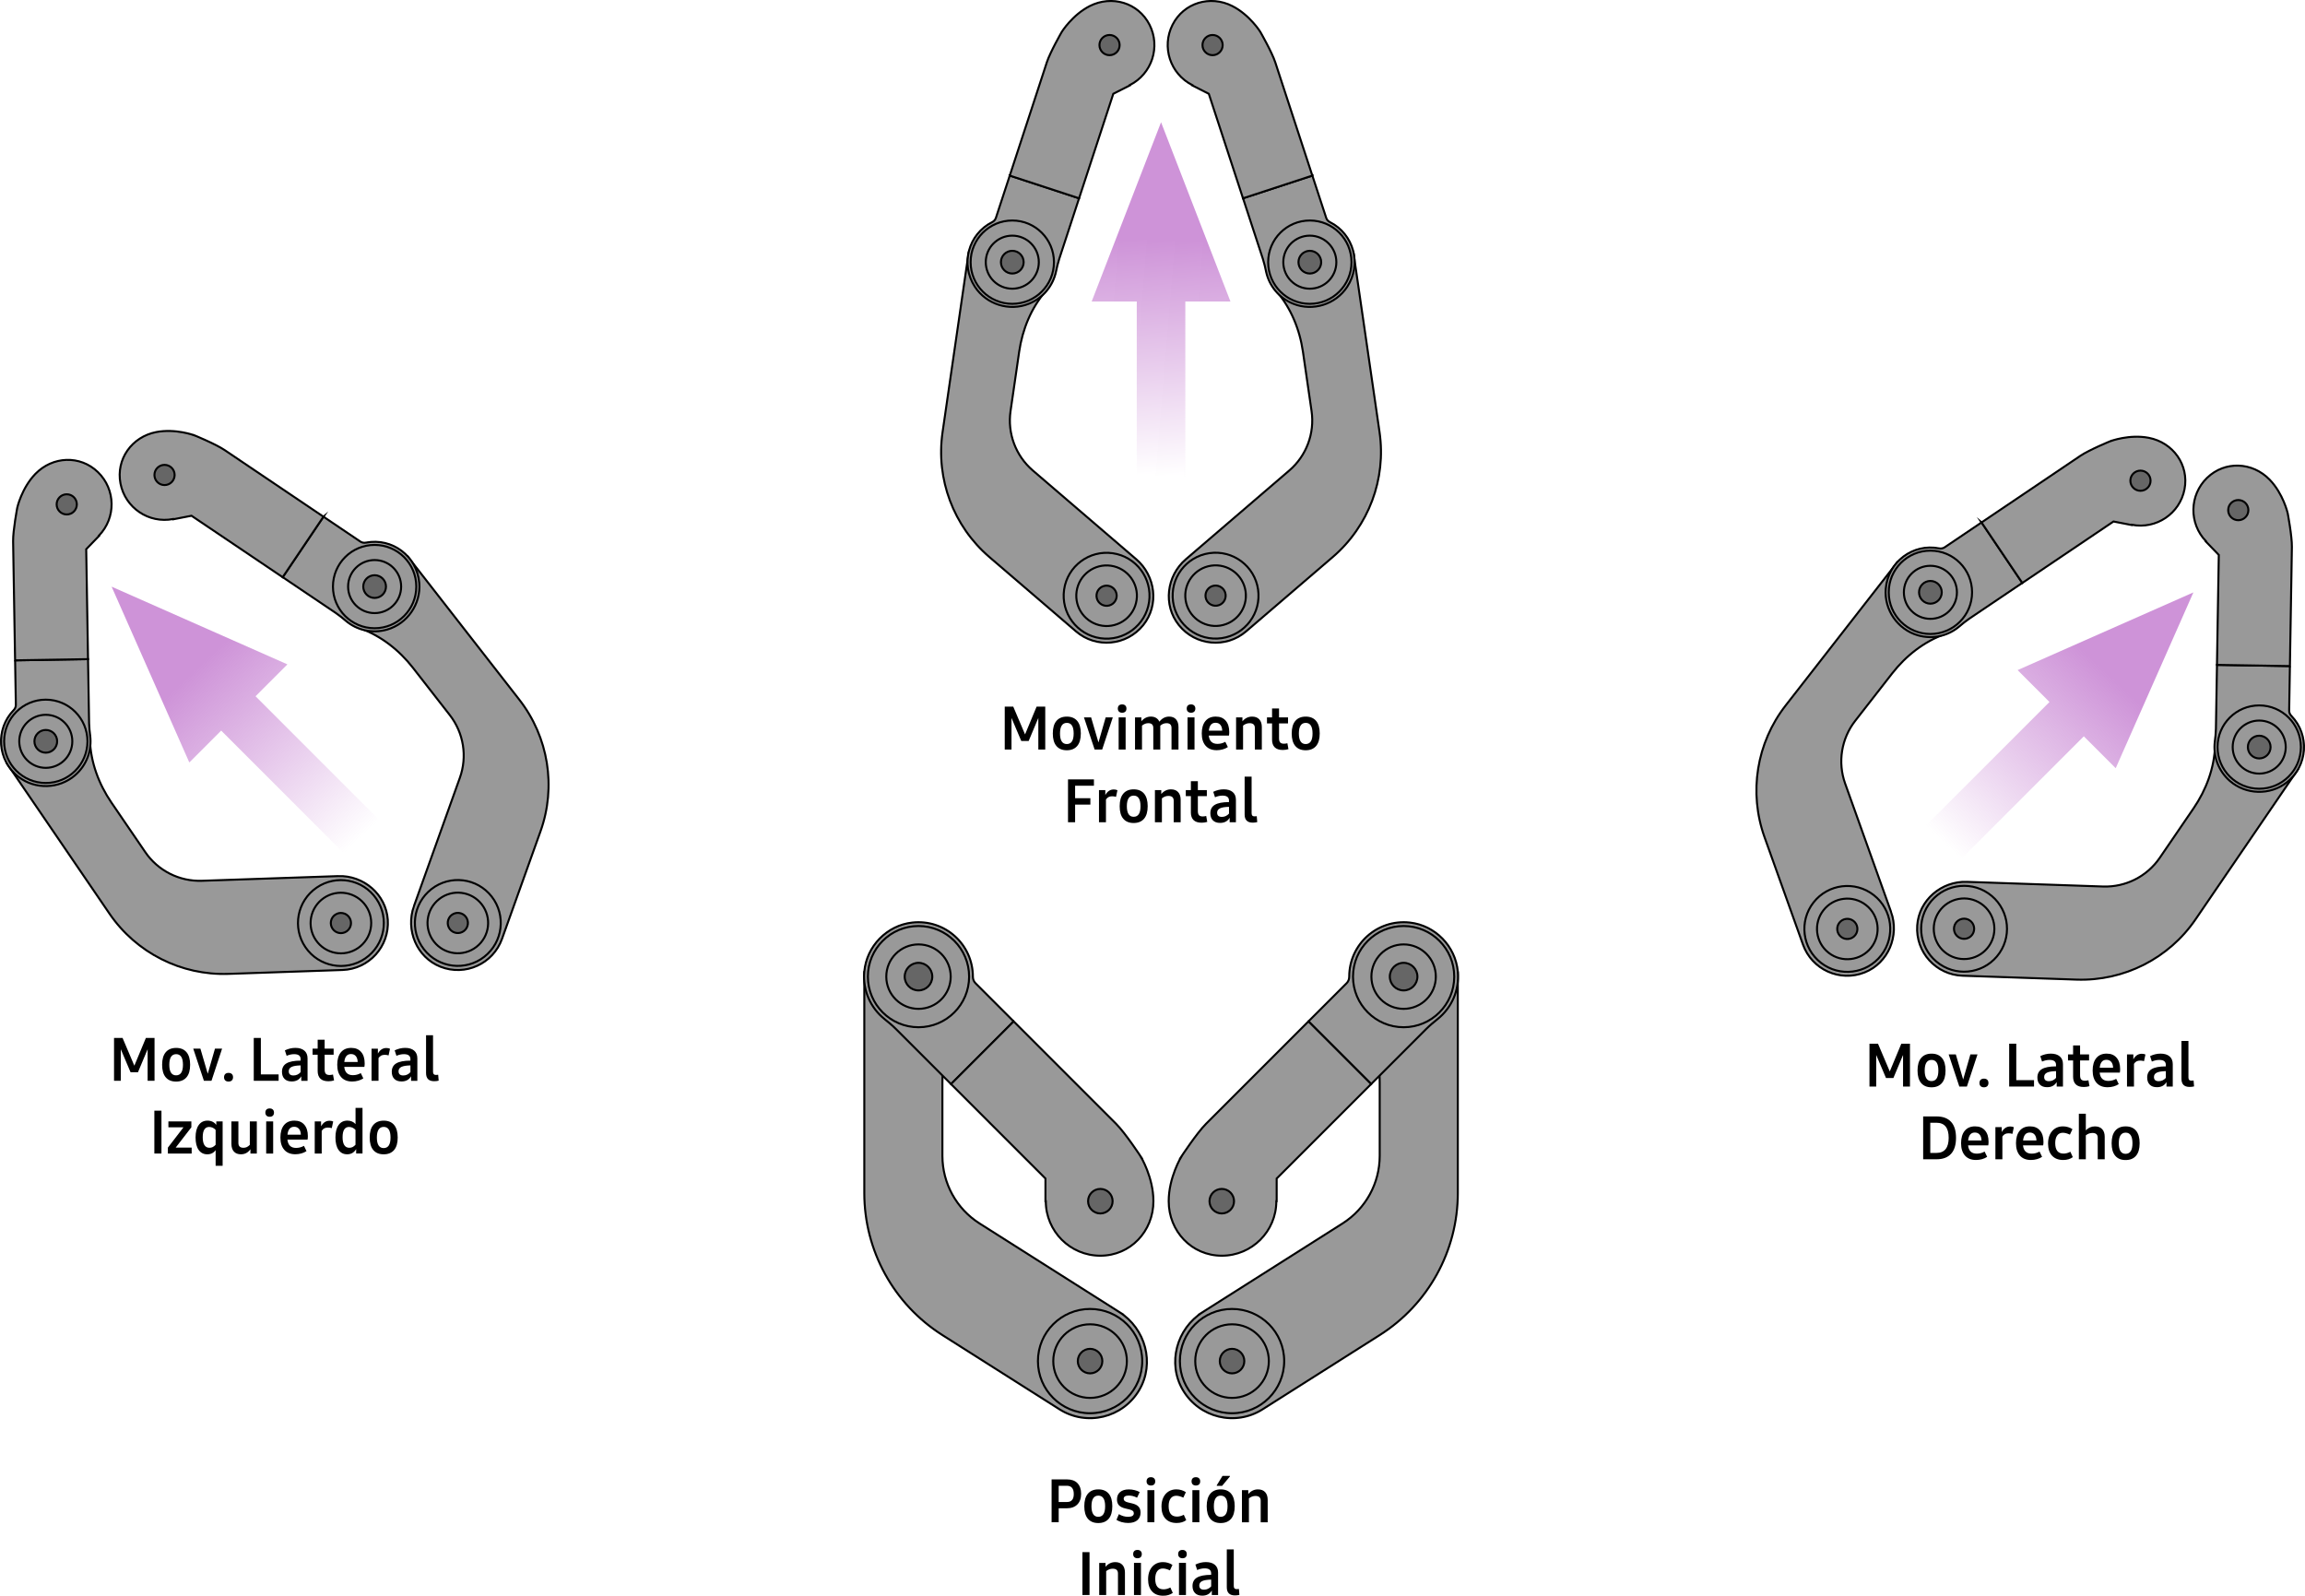 <?xml version="1.0" encoding="UTF-8"?><svg id="Capa_2" xmlns="http://www.w3.org/2000/svg" xmlns:xlink="http://www.w3.org/1999/xlink" viewBox="0 0 1146.23 793.51"><defs><style>.cls-1{fill:url(#Degradado_sin_nombre_6-3);}.cls-1,.cls-2,.cls-3,.cls-4{stroke-width:0px;}.cls-5{fill:none;}.cls-5,.cls-6,.cls-7{stroke:#000;stroke-miterlimit:10;}.cls-3{fill:url(#Degradado_sin_nombre_6-2);}.cls-6{fill:#999;}.cls-7{fill:#666;}.cls-4{fill:url(#Degradado_sin_nombre_6);}</style><linearGradient id="Degradado_sin_nombre_6" x1="-209.9" y1="-201.11" x2="-213.74" y2="-84.01" gradientTransform="translate(388.34 326.31) rotate(-45)" gradientUnits="userSpaceOnUse"><stop offset="0" stop-color="#ce93d8"/><stop offset="1" stop-color="#ce93d8" stop-opacity="0"/></linearGradient><linearGradient id="Degradado_sin_nombre_6-2" x1="184.15" y1="196.97" x2="180.31" y2="314.08" gradientTransform="translate(1318.02 326.31) rotate(-135) scale(1 -1)" xlink:href="#Degradado_sin_nombre_6"/><linearGradient id="Degradado_sin_nombre_6-3" x1="578.37" y1="119.47" x2="574.53" y2="236.58" gradientTransform="matrix(1,0,0,1,0,0)" xlink:href="#Degradado_sin_nombre_6"/></defs><g id="freeform"><path class="cls-6" d="M168.12,435.67l-67.71,2.32c-11.22.38-21.85-5-28.18-14.27l-16.82-24.62c-6.32-9.26-10.32-20.04-10.7-31.24-.15-4.4-1.61-8.8-4.53-12.61-6.64-8.66-18.98-11.12-28.42-5.64-10.56,6.13-13.93,19.38-8.23,29.66l-.2.14s-.03.05-.01.08l41.25,60.4,9.86,14.44c13.29,19.46,35.62,30.77,59.17,29.96h0s56.72-1.94,56.72-1.94c13.16-.45,23.41-11.71,22.52-24.95-.86-12.67-12.03-22.17-24.73-21.74Z"/><circle class="cls-5" cx="169.53" cy="459" r="15.07" transform="translate(-229.33 175.57) rotate(-34.33)"/><circle class="cls-5" cx="169.53" cy="459" r="21.35" transform="translate(-229.33 175.57) rotate(-34.33)"/><circle class="cls-7" cx="169.53" cy="459" r="5.02" transform="translate(-229.33 175.57) rotate(-34.33)"/><path class="cls-6" d="M7.51,328.37l.37,22.13c.02,1-.4,1.93-1.1,2.65,0,0,0,0-.01.01-9.13,9.44-8.24,24.89,2.45,33.16,8.26,6.39,20.15,6.05,28.06-.77,5.96-5.14,8.46-12.57,7.57-19.65-.26-2.1-.5-4.19-.54-6.31l-.53-31.82-36.28.6Z"/><path class="cls-6" d="M8.59,252.43s-2.15,11.32-2.07,16.69l.24,14.73.74,44.52,36.28-.6-.74-44.52-.17-10.15,6.45-6.67-.1-.1c8.57-8.86,8.34-22.99-.52-31.56s-22.57-7.94-31.14.92c-6.79,7.02-8.97,16.73-8.97,16.73Z"/><circle class="cls-5" cx="22.77" cy="368.64" r="13.19"/><circle class="cls-5" cx="22.77" cy="368.64" r="20.72"/><circle class="cls-7" cx="22.77" cy="368.64" r="5.65"/><circle class="cls-7" cx="33.19" cy="250.81" r="5.02"/><path class="cls-6" d="M205.85,450.55l22.83-63.78c3.78-10.57,1.89-22.33-5.01-31.18l-18.33-23.52c-6.89-8.84-15.94-15.94-26.49-19.7-4.14-1.48-7.89-4.22-10.63-8.15-6.23-8.96-4.81-21.47,3.29-28.79,9.06-8.19,22.71-7.36,30.76,1.19l.19-.15s.06-.01.08,0l44.97,57.69,10.75,13.79c14.49,18.59,18.46,43.3,10.51,65.49h0s-19.12,53.43-19.12,53.43c-4.44,12.4-18.28,18.73-30.63,13.85-11.81-4.68-17.45-18.21-13.17-30.17Z"/><circle class="cls-5" cx="227.65" cy="459" r="15.07" transform="translate(-234.08 236.94) rotate(-37.94)"/><circle class="cls-5" cx="227.65" cy="459" r="21.35" transform="translate(-234.08 236.94) rotate(-37.94)"/><circle class="cls-7" cx="227.65" cy="459" r="5.02" transform="translate(-234.08 236.94) rotate(-37.94)"/><path class="cls-6" d="M160.85,256.94l18.35,12.37c.83.56,1.84.72,2.82.52,0,0,.01,0,.02,0,12.9-2.51,25.36,6.65,26.46,20.13.85,10.41-5.91,20.19-15.94,23.1-7.56,2.19-15.15.24-20.6-4.36-1.61-1.36-3.24-2.71-4.99-3.89l-26.39-17.79,20.28-30.09Z"/><path class="cls-6" d="M96.59,216.44s10.66,4.36,15.12,7.37l12.22,8.24,36.92,24.89-20.28,30.09-36.92-24.89-8.42-5.67-9.11,1.77-.03-.14c-12.1,2.35-23.82-5.54-26.17-17.64-2.35-12.1,5.65-23.25,17.75-25.6,9.59-1.87,18.92,1.6,18.92,1.6Z"/><circle class="cls-5" cx="186.29" cy="291.69" r="13.19"/><circle class="cls-5" cx="186.29" cy="291.69" r="20.72"/><circle class="cls-7" cx="186.29" cy="291.69" r="5.65"/><circle class="cls-7" cx="81.82" cy="236.19" r="5.02"/><polygon class="cls-4" points="142.92 330.37 55.5 291.73 94.14 379.15 109.99 363.3 172.13 425.43 189.2 408.36 127.07 346.22 142.92 330.37"/><path class="cls-2" d="M76.85,516.14v21.31h-3.44v-15.69l-4.8,11.45h-3.68l-4.86-11.45v15.69h-3.36v-21.31h4.24l5.86,13.8,5.74-13.8h4.3Z"/><path class="cls-2" d="M82.42,535.72c-1.2-1.41-1.8-3.49-1.8-6.24s.6-4.83,1.81-6.25c1.21-1.42,2.93-2.13,5.17-2.13s3.95.71,5.15,2.13c1.2,1.42,1.8,3.51,1.8,6.25s-.6,4.83-1.81,6.24c-1.21,1.41-2.93,2.12-5.17,2.12s-3.95-.71-5.15-2.12ZM90.13,533.42c.57-.88.85-2.2.85-3.94,0-3.51-1.13-5.27-3.38-5.27s-3.41,1.76-3.41,5.27c0,1.75.28,3.06.85,3.94s1.41,1.32,2.53,1.32,1.99-.44,2.56-1.32Z"/><path class="cls-2" d="M110.44,521.47l-5.27,15.98h-3.77l-5.3-15.98h3.56l3.65,12.48,3.59-12.48h3.53Z"/><path class="cls-2" d="M112,537.26c-.39-.38-.59-.91-.59-1.57s.2-1.22.59-1.6c.39-.38.94-.57,1.65-.57s1.26.19,1.65.57.59.91.59,1.57-.2,1.22-.59,1.6-.94.57-1.65.57-1.26-.19-1.65-.57Z"/><path class="cls-2" d="M138.55,534.27v3.18h-12.36v-21.31h3.53v18.13h8.83Z"/><path class="cls-2" d="M151.34,522.44c1.07.9,1.6,2.19,1.6,3.86v11.16h-3.12v-2.24c-1,1.71-2.58,2.56-4.74,2.56-1.55,0-2.75-.42-3.59-1.27-.84-.84-1.27-2.02-1.27-3.53,0-1.9.74-3.3,2.22-4.19,1.48-.89,3.83-1.35,7.05-1.37v-.74c0-1.65-1.07-2.47-3.21-2.47-1.26,0-2.5.27-3.74.82l-.88-2.71c1.71-.82,3.44-1.24,5.21-1.24,1.9,0,3.39.45,4.46,1.35ZM149.5,533.16v-3.36c-2.06.04-3.56.29-4.5.75s-1.41,1.18-1.41,2.16c0,1.39.78,2.09,2.35,2.09,1.39,0,2.58-.55,3.56-1.65Z"/><path class="cls-2" d="M157.97,532.48v-8.01h-2.53v-3h2.53v-4.44h3.47v4.44h4.47v3h-4.47v7.42c0,.94.19,1.62.57,2.05.38.42,1.01.63,1.87.63.55,0,1.12-.08,1.71-.24l.53,2.94c-.88.27-1.82.41-2.8.41-3.57,0-5.36-1.74-5.36-5.21Z"/><path class="cls-2" d="M181.2,530.54h-10.01c.29,2.75,1.73,4.12,4.3,4.12,1.39,0,2.7-.34,3.92-1.03l1.27,2.62c-.73.49-1.57.87-2.55,1.15-.97.27-1.97.41-2.99.41-2.37,0-4.21-.73-5.5-2.19-1.29-1.46-1.94-3.51-1.94-6.14s.61-4.73,1.82-6.2c1.22-1.46,2.92-2.19,5.12-2.19s3.77.68,4.94,2.03c1.18,1.35,1.77,3.25,1.77,5.68,0,.61-.05,1.19-.15,1.74ZM171.22,528.09h6.65c-.04-1.25-.35-2.23-.93-2.91-.58-.69-1.38-1.03-2.4-1.03-1.94,0-3.05,1.31-3.33,3.94Z"/><path class="cls-2" d="M193.94,521.53l-.71,3.3c-.59-.2-1.23-.29-1.91-.29s-1.31.13-1.8.38c-.49.26-.92.67-1.29,1.24v11.3h-3.47v-15.98h3.15v2.44c1.02-1.84,2.42-2.77,4.21-2.77.69,0,1.29.13,1.83.38Z"/><path class="cls-2" d="M205.94,522.44c1.07.9,1.6,2.19,1.6,3.86v11.16h-3.12v-2.24c-1,1.71-2.58,2.56-4.74,2.56-1.55,0-2.75-.42-3.59-1.27-.84-.84-1.27-2.02-1.27-3.53,0-1.9.74-3.3,2.22-4.19,1.48-.89,3.83-1.35,7.05-1.37v-.74c0-1.65-1.07-2.47-3.21-2.47-1.26,0-2.5.27-3.74.82l-.88-2.71c1.71-.82,3.44-1.24,5.21-1.24,1.9,0,3.39.45,4.46,1.35ZM204.1,533.16v-3.36c-2.06.04-3.56.29-4.5.75s-1.41,1.18-1.41,2.16c0,1.39.78,2.09,2.35,2.09,1.39,0,2.58-.55,3.56-1.65Z"/><path class="cls-2" d="M211.87,533.6v-18.81h3.47v18.16c0,.55.12.95.35,1.21.24.26.61.38,1.12.38.29,0,.66-.03,1.09-.09l.24,2.94c-.71.18-1.45.26-2.24.26-2.69,0-4.03-1.35-4.03-4.06Z"/><path class="cls-2" d="M76.76,552.31h3.53v21.31h-3.53v-21.31Z"/><path class="cls-2" d="M95.31,570.68v2.94h-11.83v-2.94l7.77-10.1h-7.51v-2.94h11.42v2.94l-7.8,10.1h7.95Z"/><path class="cls-2" d="M107.23,579.72v-7.8c-.98,1.39-2.37,2.09-4.15,2.09s-3.28-.73-4.3-2.19c-1.02-1.46-1.53-3.53-1.53-6.2s.52-4.68,1.56-6.15,2.5-2.21,4.39-2.21c.92,0,1.76.19,2.52.56s1.37.9,1.84,1.59v-1.77h3.15v22.08h-3.47ZM105.77,570.41c.48-.24.97-.62,1.46-1.15v-7.39c-.41-.47-.9-.83-1.46-1.09-.56-.25-1.14-.38-1.75-.38-2.14,0-3.21,1.71-3.21,5.12s1.12,5.24,3.36,5.24c.59,0,1.12-.12,1.6-.35Z"/><path class="cls-2" d="M127.71,557.64v15.98h-3.18v-2.15c-1.16,1.69-2.74,2.53-4.74,2.53-1.49,0-2.65-.45-3.47-1.35-.82-.9-1.24-2.18-1.24-3.83v-11.18h3.47v10.71c0,1.61.84,2.41,2.53,2.41.61,0,1.16-.12,1.66-.35s1-.61,1.49-1.12v-11.66h3.47Z"/><path class="cls-2" d="M132.53,554.78c-.38-.37-.57-.87-.57-1.5,0-.67.19-1.18.56-1.54.37-.36.9-.54,1.59-.54s1.19.19,1.57.56.57.87.57,1.5c0,.67-.19,1.18-.56,1.54-.37.36-.9.54-1.59.54s-1.19-.19-1.57-.56ZM132.37,557.64h3.47v15.98h-3.47v-15.98Z"/><path class="cls-2" d="M152.94,566.71h-10.01c.29,2.75,1.73,4.12,4.3,4.12,1.39,0,2.7-.34,3.92-1.03l1.27,2.62c-.73.49-1.57.87-2.55,1.15-.97.27-1.97.41-2.99.41-2.37,0-4.21-.73-5.5-2.19-1.29-1.46-1.94-3.51-1.94-6.14s.61-4.73,1.82-6.2c1.22-1.46,2.92-2.19,5.12-2.19s3.77.68,4.94,2.03c1.18,1.35,1.77,3.25,1.77,5.68,0,.61-.05,1.19-.15,1.74ZM142.96,564.26h6.65c-.04-1.25-.35-2.23-.93-2.91-.58-.69-1.38-1.03-2.4-1.03-1.94,0-3.05,1.31-3.33,3.94Z"/><path class="cls-2" d="M165.69,557.7l-.71,3.3c-.59-.2-1.23-.29-1.91-.29s-1.31.13-1.8.38c-.49.26-.92.67-1.29,1.24v11.3h-3.47v-15.98h3.15v2.44c1.02-1.84,2.42-2.77,4.21-2.77.69,0,1.29.13,1.83.38Z"/><path class="cls-2" d="M177.11,573.62v-2.21c-1.02,1.73-2.51,2.59-4.47,2.59-1.84,0-3.28-.73-4.3-2.19-1.02-1.46-1.53-3.53-1.53-6.2s.52-4.68,1.56-6.15,2.5-2.21,4.39-2.21c.82,0,1.58.15,2.27.44.69.29,1.28.73,1.77,1.29v-8.04h3.47v22.66h-3.15ZM175.32,570.41c.48-.24.97-.62,1.46-1.15v-7.39c-.41-.47-.9-.83-1.46-1.09-.56-.25-1.14-.38-1.75-.38-2.14,0-3.21,1.71-3.21,5.12s1.12,5.24,3.36,5.24c.59,0,1.12-.12,1.6-.35Z"/><path class="cls-2" d="M185.64,571.89c-1.2-1.41-1.8-3.49-1.8-6.24s.6-4.83,1.81-6.25c1.21-1.42,2.93-2.13,5.17-2.13s3.95.71,5.15,2.13c1.2,1.42,1.8,3.51,1.8,6.25s-.6,4.83-1.81,6.24c-1.21,1.41-2.93,2.12-5.17,2.12s-3.95-.71-5.15-2.12ZM193.35,569.59c.57-.88.85-2.2.85-3.94,0-3.51-1.13-5.27-3.38-5.27s-3.41,1.76-3.41,5.27c0,1.75.28,3.06.85,3.94s1.41,1.32,2.53,1.32,1.99-.44,2.56-1.32Z"/><path class="cls-6" d="M978.11,438.52l67.71,2.32c11.22.38,21.85-5,28.18-14.27l16.82-24.62c6.32-9.26,10.32-20.04,10.7-31.24.15-4.4,1.61-8.8,4.53-12.61,6.64-8.66,18.98-11.12,28.42-5.64,10.56,6.13,13.93,19.38,8.23,29.66l.2.14s.03.05.01.08l-41.25,60.4-9.86,14.44c-13.29,19.46-35.62,30.77-59.17,29.96h0s-56.72-1.94-56.72-1.94c-13.16-.45-23.41-11.71-22.52-24.95.86-12.67,12.03-22.17,24.73-21.74Z"/><circle class="cls-5" cx="976.7" cy="461.86" r="15.07" transform="translate(44.47 1007.94) rotate(-55.67)"/><circle class="cls-5" cx="976.7" cy="461.86" r="21.35" transform="translate(44.47 1007.94) rotate(-55.67)"/><circle class="cls-7" cx="976.7" cy="461.86" r="5.02" transform="translate(44.47 1007.94) rotate(-55.67)"/><path class="cls-6" d="M1138.73,331.23l-.37,22.13c-.02,1,.4,1.93,1.1,2.65,0,0,0,0,.01.01,9.13,9.44,8.24,24.89-2.45,33.16-8.26,6.39-20.15,6.05-28.06-.77-5.96-5.14-8.46-12.57-7.57-19.65.26-2.1.5-4.19.54-6.31l.53-31.82,36.28.6Z"/><path class="cls-6" d="M1137.64,255.28s2.15,11.32,2.07,16.69l-.24,14.73-.74,44.52-36.28-.6.74-44.52.17-10.15-6.45-6.67.1-.1c-8.57-8.86-8.34-22.99.52-31.56,8.86-8.57,22.57-7.94,31.14.92,6.79,7.02,8.97,16.73,8.97,16.73Z"/><circle class="cls-5" cx="1123.46" cy="371.5" r="13.19"/><circle class="cls-5" cx="1123.46" cy="371.5" r="20.72"/><circle class="cls-7" cx="1123.46" cy="371.5" r="5.65"/><circle class="cls-7" cx="1113.05" cy="253.67" r="5.02"/><path class="cls-6" d="M940.38,453.41l-22.83-63.78c-3.78-10.57-1.89-22.33,5.01-31.18l18.33-23.52c6.89-8.84,15.94-15.94,26.49-19.7,4.14-1.48,7.89-4.22,10.63-8.15,6.23-8.96,4.81-21.47-3.29-28.79-9.06-8.19-22.71-7.36-30.76,1.19l-.19-.15s-.06-.01-.08,0l-44.97,57.69-10.75,13.79c-14.49,18.59-18.46,43.3-10.51,65.49h0s19.12,53.43,19.12,53.43c4.44,12.4,18.28,18.73,30.63,13.85,11.81-4.68,17.45-18.21,13.17-30.17Z"/><circle class="cls-5" cx="918.59" cy="461.86" r="15.07" transform="translate(-10.4 902.41) rotate(-52.06)"/><circle class="cls-5" cx="918.59" cy="461.86" r="21.35" transform="translate(-10.4 902.41) rotate(-52.06)"/><circle class="cls-7" cx="918.59" cy="461.86" r="5.02" transform="translate(-10.4 902.41) rotate(-52.06)"/><path class="cls-6" d="M985.39,259.79l-18.35,12.37c-.83.56-1.84.72-2.82.52,0,0-.01,0-.02,0-12.9-2.51-25.36,6.65-26.46,20.13-.85,10.41,5.91,20.19,15.94,23.1,7.56,2.19,15.15.24,20.6-4.36,1.61-1.36,3.24-2.71,4.99-3.89l26.39-17.79-20.28-30.09Z"/><path class="cls-6" d="M1049.64,219.3s-10.66,4.36-15.12,7.37l-12.22,8.24-36.92,24.89,20.28,30.09,36.92-24.89,8.42-5.67,9.11,1.77.03-.14c12.1,2.35,23.82-5.54,26.17-17.64,2.35-12.1-5.65-23.25-17.75-25.6-9.59-1.87-18.92,1.6-18.92,1.6Z"/><circle class="cls-5" cx="959.95" cy="294.54" r="13.19"/><circle class="cls-5" cx="959.95" cy="294.54" r="20.72"/><circle class="cls-7" cx="959.95" cy="294.54" r="5.65"/><circle class="cls-7" cx="1064.41" cy="239.04" r="5.02"/><polygon class="cls-3" points="1003.31 333.22 1090.73 294.59 1052.1 382.01 1036.24 366.15 974.11 428.29 957.03 411.21 1019.16 349.08 1003.31 333.22"/><path class="cls-2" d="M949.79,519v21.31h-3.44v-15.69l-4.8,11.45h-3.68l-4.86-11.45v15.69h-3.36v-21.31h4.24l5.86,13.8,5.74-13.8h4.3Z"/><path class="cls-2" d="M955.35,538.57c-1.2-1.41-1.8-3.49-1.8-6.24s.6-4.83,1.81-6.25,2.93-2.13,5.17-2.13,3.95.71,5.15,2.13c1.2,1.42,1.8,3.51,1.8,6.25s-.6,4.83-1.81,6.24c-1.21,1.41-2.93,2.12-5.17,2.12s-3.95-.71-5.15-2.12ZM963.06,536.28c.57-.88.85-2.2.85-3.94,0-3.51-1.13-5.27-3.39-5.27s-3.41,1.76-3.41,5.27c0,1.75.28,3.06.85,3.94s1.41,1.32,2.53,1.32,1.99-.44,2.56-1.32Z"/><path class="cls-2" d="M983.37,524.33l-5.27,15.98h-3.77l-5.3-15.98h3.56l3.65,12.48,3.59-12.48h3.53Z"/><path class="cls-2" d="M984.93,540.12c-.39-.38-.59-.91-.59-1.57s.2-1.22.59-1.6.94-.57,1.65-.57,1.26.19,1.65.57.59.91.59,1.57-.2,1.22-.59,1.6-.94.57-1.65.57-1.26-.19-1.65-.57Z"/><path class="cls-2" d="M1011.48,537.13v3.18h-12.36v-21.31h3.53v18.13h8.83Z"/><path class="cls-2" d="M1024.27,525.3c1.07.9,1.6,2.19,1.6,3.86v11.16h-3.12v-2.24c-1,1.71-2.58,2.56-4.74,2.56-1.55,0-2.75-.42-3.59-1.27s-1.27-2.02-1.27-3.53c0-1.9.74-3.3,2.22-4.19s3.83-1.35,7.05-1.37v-.74c0-1.65-1.07-2.47-3.21-2.47-1.26,0-2.5.27-3.74.82l-.88-2.71c1.71-.82,3.44-1.24,5.21-1.24,1.9,0,3.39.45,4.46,1.35ZM1022.43,536.01v-3.36c-2.06.04-3.56.29-4.5.75-.94.46-1.41,1.18-1.41,2.16,0,1.39.79,2.09,2.36,2.09,1.39,0,2.58-.55,3.56-1.65Z"/><path class="cls-2" d="M1030.91,535.33v-8.01h-2.53v-3h2.53v-4.44h3.47v4.44h4.47v3h-4.47v7.42c0,.94.19,1.62.57,2.05.38.42,1.01.63,1.87.63.55,0,1.12-.08,1.71-.24l.53,2.94c-.88.27-1.82.41-2.8.41-3.57,0-5.36-1.74-5.36-5.21Z"/><path class="cls-2" d="M1054.13,533.39h-10.01c.29,2.75,1.73,4.12,4.3,4.12,1.39,0,2.7-.34,3.92-1.03l1.27,2.62c-.73.49-1.58.87-2.55,1.15-.97.27-1.97.41-2.99.41-2.37,0-4.21-.73-5.5-2.19-1.29-1.46-1.94-3.51-1.94-6.14s.61-4.73,1.83-6.2c1.22-1.46,2.92-2.19,5.12-2.19s3.77.68,4.95,2.03c1.18,1.35,1.77,3.25,1.77,5.68,0,.61-.05,1.19-.15,1.74ZM1044.15,530.95h6.65c-.04-1.25-.35-2.23-.93-2.91-.58-.69-1.38-1.03-2.4-1.03-1.94,0-3.05,1.31-3.33,3.94Z"/><path class="cls-2" d="M1066.88,524.39l-.71,3.3c-.59-.2-1.23-.29-1.91-.29s-1.3.13-1.79.38c-.49.26-.92.67-1.29,1.24v11.3h-3.47v-15.98h3.15v2.44c1.02-1.84,2.42-2.77,4.21-2.77.69,0,1.29.13,1.83.38Z"/><path class="cls-2" d="M1078.87,525.3c1.07.9,1.6,2.19,1.6,3.86v11.16h-3.12v-2.24c-1,1.71-2.58,2.56-4.74,2.56-1.55,0-2.75-.42-3.59-1.27s-1.27-2.02-1.27-3.53c0-1.9.74-3.3,2.22-4.19s3.83-1.35,7.05-1.37v-.74c0-1.65-1.07-2.47-3.21-2.47-1.26,0-2.5.27-3.74.82l-.88-2.71c1.71-.82,3.44-1.24,5.21-1.24,1.9,0,3.39.45,4.46,1.35ZM1077.03,536.01v-3.36c-2.06.04-3.56.29-4.5.75-.94.46-1.41,1.18-1.41,2.16,0,1.39.79,2.09,2.36,2.09,1.39,0,2.58-.55,3.56-1.65Z"/><path class="cls-2" d="M1084.8,536.45v-18.81h3.47v18.16c0,.55.12.95.35,1.21.24.26.61.38,1.12.38.29,0,.66-.03,1.09-.09l.24,2.94c-.71.18-1.45.26-2.24.26-2.69,0-4.03-1.35-4.03-4.06Z"/><path class="cls-2" d="M970.22,557.85c1.65,1.79,2.47,4.43,2.47,7.95s-.83,6.2-2.49,7.99c-1.66,1.8-4.07,2.69-7.23,2.69h-6.62v-21.31h6.65c3.16,0,5.56.89,7.21,2.68ZM967.51,571.43c1.02-1.27,1.53-3.14,1.53-5.64,0-4.98-2.04-7.48-6.12-7.48h-3.03v15.01h3.06c2.02,0,3.54-.63,4.56-1.9Z"/><path class="cls-2" d="M988.7,569.56h-10.01c.29,2.75,1.73,4.12,4.3,4.12,1.39,0,2.7-.34,3.92-1.03l1.27,2.62c-.73.49-1.58.87-2.55,1.15-.97.27-1.97.41-2.99.41-2.37,0-4.21-.73-5.5-2.19-1.29-1.46-1.94-3.51-1.94-6.14s.61-4.73,1.83-6.2c1.22-1.46,2.92-2.19,5.12-2.19s3.77.68,4.95,2.03c1.18,1.35,1.77,3.25,1.77,5.68,0,.61-.05,1.19-.15,1.74ZM978.72,567.12h6.65c-.04-1.25-.35-2.23-.93-2.91-.58-.69-1.38-1.03-2.4-1.03-1.94,0-3.05,1.31-3.33,3.94Z"/><path class="cls-2" d="M1001.44,560.55l-.71,3.3c-.59-.2-1.23-.29-1.91-.29s-1.3.13-1.79.38c-.49.26-.92.67-1.29,1.24v11.3h-3.47v-15.98h3.15v2.44c1.02-1.84,2.42-2.77,4.21-2.77.69,0,1.29.13,1.83.38Z"/><path class="cls-2" d="M1016.01,569.56h-10.01c.29,2.75,1.73,4.12,4.3,4.12,1.39,0,2.7-.34,3.92-1.03l1.27,2.62c-.73.49-1.58.87-2.55,1.15-.97.27-1.97.41-2.99.41-2.37,0-4.21-.73-5.5-2.19-1.29-1.46-1.94-3.51-1.94-6.14s.61-4.73,1.83-6.2c1.22-1.46,2.92-2.19,5.12-2.19s3.77.68,4.95,2.03c1.18,1.35,1.77,3.25,1.77,5.68,0,.61-.05,1.19-.15,1.74ZM1006.04,567.12h6.65c-.04-1.25-.35-2.23-.93-2.91-.58-.69-1.38-1.03-2.4-1.03-1.94,0-3.05,1.31-3.33,3.94Z"/><path class="cls-2" d="M1020.43,574.68c-1.31-1.43-1.97-3.44-1.97-6.03,0-1.71.3-3.2.91-4.49.61-1.29,1.47-2.28,2.59-2.99,1.12-.71,2.41-1.06,3.89-1.06.86,0,1.71.12,2.55.37s1.56.59,2.19,1.04l-1.27,2.71c-1.31-.63-2.49-.94-3.53-.94-1.2,0-2.12.45-2.78,1.35s-.99,2.17-.99,3.8c0,3.47,1.38,5.21,4.15,5.21,1.1,0,2.23-.3,3.39-.91l1.21,2.68c-1.28.94-2.87,1.41-4.77,1.41-2.39,0-4.25-.72-5.56-2.15Z"/><path class="cls-2" d="M1045.36,561.48c.84.91,1.27,2.19,1.27,3.84v11.16h-3.47v-10.71c0-1.59-.88-2.38-2.65-2.38-.61,0-1.18.1-1.71.29s-1.05.5-1.56.91v11.89h-3.47v-22.66h3.47v8.27c1.25-1.31,2.77-1.97,4.53-1.97,1.55,0,2.75.46,3.59,1.37Z"/><path class="cls-2" d="M1051.87,574.74c-1.2-1.41-1.8-3.49-1.8-6.24s.6-4.83,1.81-6.25,2.93-2.13,5.17-2.13,3.95.71,5.15,2.13c1.2,1.42,1.8,3.51,1.8,6.25s-.6,4.83-1.81,6.24c-1.21,1.41-2.93,2.12-5.17,2.12s-3.95-.71-5.15-2.12ZM1059.58,572.45c.57-.88.85-2.2.85-3.94,0-3.51-1.13-5.27-3.39-5.27s-3.41,1.76-3.41,5.27c0,1.75.28,3.06.85,3.94s1.41,1.32,2.53,1.32,1.99-.44,2.56-1.32Z"/><path class="cls-6" d="M565.02,278.09l-51.41-44.12c-8.52-7.31-12.7-18.47-11.08-29.57l4.29-29.51c1.61-11.09,5.96-21.74,13.27-30.23,2.87-3.33,4.77-7.57,5.2-12.34.98-10.87-6.45-21.03-17.1-23.39-11.92-2.63-23.37,4.84-26.14,16.26l-.24-.04s-.06.02-.06.05l-10.52,72.38-2.51,17.31c-3.39,23.32,5.39,46.76,23.28,62.11h0s43.07,36.96,43.07,36.96c10,8.58,25.16,7.23,33.46-3.13,7.95-9.91,6.15-24.46-3.49-32.74Z"/><circle class="cls-5" cx="550.26" cy="296.23" r="15.07" transform="translate(177.99 798.17) rotate(-81.73)"/><circle class="cls-5" cx="550.26" cy="296.23" r="21.35" transform="translate(177.99 798.17) rotate(-81.73)"/><circle class="cls-7" cx="550.26" cy="296.23" r="5.02" transform="translate(177.99 798.17) rotate(-81.73)"/><path class="cls-6" d="M502.13,87.32l-6.89,21.03c-.31.95-1.01,1.7-1.9,2.14,0,0,0,0-.01,0-11.72,5.94-15.93,20.82-8.52,32.14,5.72,8.74,17.07,12.31,26.77,8.44,7.31-2.91,12.1-9.11,13.58-16.09.44-2.07.9-4.13,1.55-6.13l9.9-30.25-34.48-11.29Z"/><path class="cls-6" d="M527.97,15.9s-5.74,9.99-7.41,15.1l-4.58,14-13.85,42.32,34.48,11.29,13.85-42.32,3.16-9.65,8.28-4.2-.07-.13c10.99-5.57,15.39-19,9.82-29.99-5.57-10.99-18.74-14.88-29.73-9.31-8.71,4.42-13.95,12.88-13.95,12.88Z"/><circle class="cls-5" cx="503.39" cy="130.37" r="13.19"/><circle class="cls-5" cx="503.39" cy="130.37" r="20.72"/><circle class="cls-7" cx="503.39" cy="130.37" r="5.65"/><circle class="cls-7" cx="551.75" cy="22.42" r="5.02"/><path class="cls-6" d="M589.72,278.09l51.41-44.12c8.52-7.31,12.7-18.47,11.08-29.57l-4.29-29.51c-1.61-11.09-5.96-21.74-13.27-30.23-2.87-3.33-4.77-7.57-5.2-12.34-.98-10.87,6.45-21.03,17.1-23.39,11.92-2.63,23.37,4.84,26.14,16.26l.24-.04s.06.02.06.05l10.52,72.38,2.51,17.31c3.39,23.32-5.39,46.76-23.28,62.11h0s-43.07,36.96-43.07,36.96c-10,8.58-25.16,7.23-33.46-3.13-7.95-9.91-6.15-24.46,3.49-32.74Z"/><circle class="cls-5" cx="604.47" cy="296.23" r="15.07" transform="translate(-36.31 90) rotate(-8.27)"/><circle class="cls-5" cx="604.47" cy="296.23" r="21.35" transform="translate(-36.31 90) rotate(-8.27)"/><circle class="cls-7" cx="604.47" cy="296.23" r="5.02" transform="translate(-36.31 90) rotate(-8.27)"/><path class="cls-6" d="M652.61,87.32l6.89,21.03c.31.95,1.01,1.7,1.9,2.14,0,0,0,0,.01,0,11.72,5.94,15.93,20.82,8.52,32.14-5.72,8.74-17.07,12.31-26.77,8.44-7.31-2.91-12.1-9.11-13.58-16.09-.44-2.07-.9-4.13-1.55-6.13l-9.9-30.25,34.48-11.29Z"/><path class="cls-6" d="M626.76,15.9s5.74,9.99,7.41,15.1l4.58,14,13.85,42.32-34.48,11.29-13.85-42.32-3.16-9.65-8.28-4.2.07-.13c-10.99-5.57-15.39-19-9.82-29.99s18.74-14.88,29.73-9.31c8.71,4.42,13.95,12.88,13.95,12.88Z"/><circle class="cls-5" cx="651.35" cy="130.37" r="13.19"/><circle class="cls-5" cx="651.35" cy="130.37" r="20.72"/><circle class="cls-7" cx="651.35" cy="130.37" r="5.65"/><circle class="cls-7" cx="602.99" cy="22.42" r="5.02"/><polygon class="cls-1" points="611.87 149.92 577.37 60.78 542.87 149.92 565.29 149.92 565.29 237.79 589.44 237.79 589.44 149.92 611.87 149.92"/><path class="cls-2" d="M519.78,351.4v21.31h-3.44v-15.69l-4.8,11.45h-3.68l-4.86-11.45v15.69h-3.36v-21.31h4.24l5.86,13.8,5.74-13.8h4.3Z"/><path class="cls-2" d="M525.34,370.97c-1.2-1.41-1.8-3.49-1.8-6.24s.6-4.83,1.81-6.25c1.21-1.42,2.93-2.13,5.17-2.13s3.95.71,5.15,2.13c1.2,1.42,1.8,3.51,1.8,6.25s-.6,4.83-1.81,6.24c-1.21,1.41-2.93,2.12-5.17,2.12s-3.95-.71-5.15-2.12ZM533.06,368.68c.57-.88.85-2.2.85-3.94,0-3.51-1.13-5.27-3.38-5.27s-3.41,1.76-3.41,5.27c0,1.75.28,3.06.85,3.94.57.88,1.41,1.32,2.53,1.32s1.99-.44,2.56-1.32Z"/><path class="cls-2" d="M553.37,356.73l-5.27,15.98h-3.77l-5.3-15.98h3.56l3.65,12.48,3.59-12.48h3.53Z"/><path class="cls-2" d="M556.44,353.87c-.38-.37-.57-.87-.57-1.5,0-.67.19-1.18.56-1.55.37-.36.9-.54,1.59-.54s1.19.19,1.57.56c.38.37.57.87.57,1.5,0,.67-.19,1.18-.56,1.54-.37.36-.9.54-1.59.54s-1.19-.19-1.57-.56ZM556.28,356.73h3.47v15.98h-3.47v-15.98Z"/><path class="cls-2" d="M584.8,357.71c.82.91,1.24,2.19,1.24,3.84v11.16h-3.47v-10.71c0-1.59-.82-2.38-2.47-2.38-.57,0-1.1.1-1.6.29-.5.2-1.01.51-1.52.94v11.86h-3.47v-10.71c0-1.59-.82-2.38-2.47-2.38-.57,0-1.1.1-1.6.29-.5.2-1.02.5-1.55.91v11.89h-3.47v-15.98h3.15v1.94c1.31-1.55,2.89-2.33,4.74-2.33,1,0,1.86.22,2.59.66.73.44,1.27,1.06,1.62,1.87,1.35-1.69,2.97-2.53,4.86-2.53,1.47,0,2.62.46,3.44,1.37Z"/><path class="cls-2" d="M590.7,353.87c-.38-.37-.57-.87-.57-1.5,0-.67.19-1.18.56-1.55.37-.36.9-.54,1.59-.54s1.19.19,1.57.56c.38.37.57.87.57,1.5,0,.67-.19,1.18-.56,1.54-.37.36-.9.54-1.59.54s-1.19-.19-1.58-.56ZM590.54,356.73h3.47v15.98h-3.47v-15.98Z"/><path class="cls-2" d="M611.11,365.79h-10.01c.29,2.75,1.73,4.12,4.3,4.12,1.39,0,2.7-.34,3.92-1.03l1.27,2.62c-.73.49-1.58.87-2.55,1.15-.97.27-1.97.41-2.99.41-2.37,0-4.21-.73-5.5-2.19-1.29-1.46-1.94-3.51-1.94-6.14s.61-4.73,1.83-6.2c1.22-1.46,2.92-2.19,5.12-2.19s3.77.68,4.95,2.03c1.18,1.35,1.77,3.25,1.77,5.68,0,.61-.05,1.19-.15,1.74ZM601.14,363.35h6.65c-.04-1.26-.35-2.23-.93-2.91-.58-.69-1.38-1.03-2.4-1.03-1.94,0-3.05,1.31-3.33,3.94Z"/><path class="cls-2" d="M626.21,357.71c.84.91,1.27,2.19,1.27,3.84v11.16h-3.47v-10.71c0-1.59-.87-2.38-2.62-2.38-1.16,0-2.24.4-3.24,1.21v11.89h-3.47v-15.98h3.15v1.94c1.31-1.55,2.92-2.33,4.83-2.33,1.53,0,2.72.46,3.56,1.37Z"/><path class="cls-2" d="M632.57,367.74v-8.01h-2.53v-3h2.53v-4.44h3.47v4.44h4.47v3h-4.47v7.42c0,.94.19,1.62.57,2.05.38.42,1.01.63,1.87.63.55,0,1.12-.08,1.71-.24l.53,2.94c-.88.27-1.82.41-2.8.41-3.57,0-5.36-1.74-5.36-5.21Z"/><path class="cls-2" d="M644.14,370.97c-1.2-1.41-1.8-3.49-1.8-6.24s.6-4.83,1.81-6.25c1.21-1.42,2.93-2.13,5.17-2.13s3.95.71,5.15,2.13c1.2,1.42,1.8,3.51,1.8,6.25s-.6,4.83-1.81,6.24c-1.21,1.41-2.93,2.12-5.17,2.12s-3.95-.71-5.15-2.12ZM651.85,368.68c.57-.88.85-2.2.85-3.94,0-3.51-1.13-5.27-3.39-5.27s-3.41,1.76-3.41,5.27c0,1.75.28,3.06.85,3.94.57.88,1.41,1.32,2.53,1.32s1.99-.44,2.56-1.32Z"/><path class="cls-2" d="M534.63,390.72v6.21h7.59v3.18h-7.59v8.77h-3.53v-21.31h12.89v3.15h-9.36Z"/><path class="cls-2" d="M555.68,392.96l-.71,3.3c-.59-.2-1.23-.29-1.91-.29s-1.31.13-1.8.38c-.49.26-.92.67-1.29,1.24v11.3h-3.47v-15.98h3.15v2.44c1.02-1.84,2.42-2.77,4.21-2.77.69,0,1.29.13,1.83.38Z"/><path class="cls-2" d="M558.59,407.14c-1.2-1.41-1.8-3.49-1.8-6.24s.6-4.83,1.81-6.25c1.21-1.42,2.93-2.13,5.17-2.13s3.95.71,5.15,2.13c1.2,1.42,1.8,3.51,1.8,6.25s-.6,4.83-1.81,6.24c-1.21,1.41-2.93,2.12-5.17,2.12s-3.95-.71-5.15-2.12ZM566.3,404.85c.57-.88.85-2.2.85-3.94,0-3.51-1.13-5.27-3.38-5.27s-3.41,1.76-3.41,5.27c0,1.75.28,3.06.85,3.94.57.88,1.41,1.32,2.53,1.32s1.99-.44,2.56-1.32Z"/><path class="cls-2" d="M585.85,393.88c.84.91,1.27,2.19,1.27,3.84v11.16h-3.47v-10.71c0-1.59-.87-2.38-2.62-2.38-1.16,0-2.24.4-3.24,1.21v11.89h-3.47v-15.98h3.15v1.94c1.31-1.55,2.92-2.33,4.83-2.33,1.53,0,2.72.46,3.56,1.37Z"/><path class="cls-2" d="M592.2,403.91v-8.01h-2.53v-3h2.53v-4.44h3.47v4.44h4.47v3h-4.47v7.42c0,.94.19,1.62.57,2.05.38.42,1.01.63,1.87.63.55,0,1.12-.08,1.71-.24l.53,2.94c-.88.27-1.82.41-2.8.41-3.57,0-5.36-1.74-5.36-5.21Z"/><path class="cls-2" d="M613,393.87c1.07.9,1.6,2.19,1.6,3.86v11.16h-3.12v-2.24c-1,1.71-2.58,2.56-4.74,2.56-1.55,0-2.75-.42-3.59-1.27-.84-.84-1.27-2.02-1.27-3.53,0-1.9.74-3.3,2.22-4.19,1.48-.89,3.83-1.35,7.05-1.37v-.74c0-1.65-1.07-2.47-3.21-2.47-1.26,0-2.5.27-3.74.82l-.88-2.71c1.71-.82,3.44-1.24,5.21-1.24,1.9,0,3.39.45,4.46,1.35ZM611.16,404.58v-3.36c-2.06.04-3.56.29-4.5.75-.94.46-1.41,1.18-1.41,2.16,0,1.39.79,2.09,2.36,2.09,1.39,0,2.58-.55,3.56-1.65Z"/><path class="cls-2" d="M618.93,405.02v-18.81h3.47v18.16c0,.55.12.95.35,1.21s.61.38,1.12.38c.29,0,.66-.03,1.09-.09l.24,2.94c-.71.18-1.45.27-2.24.27-2.69,0-4.03-1.35-4.03-4.06Z"/><path class="cls-6" d="M556.64,652.46l-69.51-44.06c-11.51-7.3-18.49-19.98-18.49-33.62v-36.22c0-13.62,3.37-27.17,10.67-38.66,2.86-4.51,4.41-9.94,4.09-15.75-.72-13.24-11.42-24.16-24.65-25.13-14.79-1.08-27.25,9.9-28.58,24.12h-.3s-.07.03-.07.07v110.1c0,28.63,14.65,55.27,38.83,70.59h0s58.23,36.91,58.23,36.91c13.51,8.57,31.5,4.3,39.68-9.61,7.82-13.3,3.12-30.48-9.91-38.74Z"/><circle class="cls-5" cx="542.07" cy="676.84" r="18.3"/><circle class="cls-5" cx="542.07" cy="676.84" r="25.93"/><circle class="cls-7" cx="542.07" cy="676.84" r="6.1"/><path class="cls-6" d="M504.09,507.92l-19.01-19.01c-.86-.86-1.28-2.03-1.28-3.24,0,0,0-.01,0-.02,0-15.96-13.82-28.69-30.15-26.88-12.61,1.4-22.7,11.74-23.85,24.37-.86,9.52,3.23,18.11,9.98,23.55,2,1.61,3.98,3.24,5.79,5.05l27.34,27.34,31.17-31.17Z"/><path class="cls-6" d="M567.29,575.14s-7.68-11.7-12.3-16.32l-12.66-12.66-38.25-38.25-31.17,31.17,38.25,38.25,8.72,8.72v11.27h.17c0,14.97,12.14,27.11,27.11,27.11s26.41-12.14,26.41-27.11c0-11.87-6.3-22.19-6.3-22.19Z"/><circle class="cls-5" cx="456.75" cy="485.65" r="16.02"/><circle class="cls-5" cx="456.75" cy="485.65" r="25.17"/><circle class="cls-7" cx="456.75" cy="485.65" r="6.86"/><circle class="cls-7" cx="547.18" cy="597.32" r="6.1"/><path class="cls-6" d="M598.1,652.46l69.51-44.06c11.51-7.3,18.49-19.98,18.49-33.62v-36.22c0-13.62-3.37-27.17-10.67-38.66-2.86-4.51-4.41-9.94-4.09-15.75.72-13.24,11.42-24.16,24.65-25.13,14.79-1.08,27.25,9.9,28.58,24.12h.3s.07.03.07.07v88.85s0,21.25,0,21.25c0,28.63-14.65,55.27-38.83,70.59h0s-58.23,36.91-58.23,36.91c-13.51,8.57-31.5,4.3-39.68-9.61-7.82-13.3-3.12-30.48,9.91-38.74Z"/><circle class="cls-5" cx="612.67" cy="676.84" r="18.3"/><circle class="cls-5" cx="612.67" cy="676.84" r="25.93"/><circle class="cls-7" cx="612.67" cy="676.84" r="6.1"/><path class="cls-6" d="M650.65,507.92l19.01-19.01c.86-.86,1.28-2.03,1.28-3.24,0,0,0-.01,0-.02,0-15.96,13.82-28.69,30.15-26.88,12.61,1.4,22.7,11.74,23.85,24.37.86,9.52-3.23,18.11-9.98,23.55-2,1.61-3.98,3.24-5.79,5.05l-27.34,27.34-31.17-31.17Z"/><path class="cls-6" d="M587.45,575.14s7.68-11.7,12.3-16.32l12.66-12.66,38.25-38.25,31.17,31.17-38.25,38.25-8.72,8.72v11.27h-.17c0,14.97-12.14,27.11-27.11,27.11-14.97,0-26.41-12.14-26.41-27.11,0-11.87,6.3-22.19,6.3-22.19Z"/><circle class="cls-5" cx="697.99" cy="485.65" r="16.02"/><circle class="cls-5" cx="697.99" cy="485.65" r="25.17"/><circle class="cls-7" cx="697.99" cy="485.65" r="6.86"/><circle class="cls-7" cx="607.56" cy="597.32" r="6.1"/><path class="cls-2" d="M535.79,737.54c1.22,1.25,1.83,3.01,1.83,5.28s-.63,4.05-1.88,5.31c-1.26,1.27-3.01,1.9-5.27,1.9h-4v6.95h-3.53v-21.31h7.71c2.22,0,3.93.62,5.15,1.87ZM533.96,742.89c0-2.71-1.17-4.06-3.5-4.06h-4v8.07h4.18c2.22,0,3.33-1.33,3.33-4Z"/><path class="cls-2" d="M541,755.25c-1.2-1.41-1.8-3.49-1.8-6.24s.6-4.83,1.81-6.25c1.21-1.42,2.93-2.13,5.17-2.13s3.95.71,5.15,2.13c1.2,1.42,1.8,3.51,1.8,6.25s-.6,4.83-1.81,6.24c-1.21,1.41-2.93,2.12-5.17,2.12s-3.95-.71-5.15-2.12ZM548.71,752.95c.57-.88.85-2.2.85-3.94,0-3.51-1.13-5.27-3.38-5.27s-3.41,1.76-3.41,5.27c0,1.75.28,3.06.85,3.94s1.41,1.32,2.53,1.32,1.99-.44,2.56-1.32Z"/><path class="cls-2" d="M557.85,756.93c-1.01-.27-1.9-.66-2.66-1.15l1.21-2.83c1.45.88,2.98,1.32,4.59,1.32,1.88,0,2.83-.59,2.83-1.77,0-.47-.16-.85-.49-1.15-.32-.29-.84-.53-1.55-.71l-2.09-.5c-1.47-.33-2.55-.86-3.22-1.57-.68-.72-1.02-1.69-1.02-2.93,0-1.57.52-2.8,1.55-3.68,1.03-.88,2.49-1.32,4.37-1.32.94,0,1.88.12,2.83.35s1.8.56,2.56.97l-1.32,2.8c-1.37-.71-2.75-1.06-4.12-1.06-1.69,0-2.53.54-2.53,1.62,0,.43.17.79.5,1.08.33.28.85.51,1.56.69l2.09.5c1.49.35,2.57.89,3.24,1.62.67.73,1,1.72,1,2.97,0,1.63-.54,2.89-1.62,3.8-1.08.9-2.6,1.35-4.56,1.35-1.08,0-2.12-.14-3.13-.41Z"/><path class="cls-2" d="M570.74,738.15c-.38-.37-.57-.87-.57-1.5,0-.67.19-1.18.56-1.54.37-.36.9-.54,1.59-.54s1.19.19,1.58.56.57.87.57,1.5c0,.67-.19,1.18-.56,1.54-.37.36-.9.54-1.59.54s-1.19-.19-1.57-.56ZM570.58,741h3.47v15.98h-3.47v-15.98Z"/><path class="cls-2" d="M579.55,755.19c-1.31-1.43-1.97-3.44-1.97-6.03,0-1.71.3-3.2.91-4.49.61-1.29,1.47-2.28,2.59-2.99,1.12-.71,2.41-1.06,3.89-1.06.86,0,1.71.12,2.55.37s1.56.59,2.19,1.04l-1.27,2.71c-1.31-.63-2.49-.94-3.53-.94-1.2,0-2.12.45-2.78,1.35s-.99,2.17-.99,3.8c0,3.47,1.38,5.21,4.15,5.21,1.1,0,2.23-.3,3.39-.91l1.21,2.68c-1.28.94-2.87,1.41-4.77,1.41-2.39,0-4.25-.72-5.56-2.15Z"/><path class="cls-2" d="M593.11,738.15c-.38-.37-.57-.87-.57-1.5,0-.67.19-1.18.56-1.54.37-.36.9-.54,1.59-.54s1.19.19,1.57.56.57.87.57,1.5c0,.67-.19,1.18-.56,1.54-.37.36-.9.54-1.59.54s-1.19-.19-1.58-.56ZM592.95,741h3.47v15.98h-3.47v-15.98Z"/><path class="cls-2" d="M601.87,755.25c-1.2-1.41-1.8-3.49-1.8-6.24s.6-4.83,1.81-6.25,2.93-2.13,5.17-2.13,3.95.71,5.15,2.13c1.2,1.42,1.8,3.51,1.8,6.25s-.6,4.83-1.81,6.24c-1.21,1.41-2.93,2.12-5.17,2.12s-3.95-.71-5.15-2.12ZM609.58,752.95c.57-.88.85-2.2.85-3.94,0-3.51-1.13-5.27-3.39-5.27s-3.41,1.76-3.41,5.27c0,1.75.28,3.06.85,3.94s1.41,1.32,2.53,1.32,1.99-.44,2.56-1.32ZM605.07,738.59l2.86-4.68h3.68v.29l-3.88,4.68h-2.65v-.29Z"/><path class="cls-2" d="M629.12,741.99c.84.91,1.27,2.19,1.27,3.84v11.16h-3.47v-10.71c0-1.59-.87-2.38-2.62-2.38-1.16,0-2.24.4-3.24,1.21v11.89h-3.47v-15.98h3.15v1.94c1.31-1.55,2.92-2.33,4.83-2.33,1.53,0,2.72.46,3.56,1.37Z"/><path class="cls-2" d="M538.27,771.84h3.53v21.31h-3.53v-21.31Z"/><path class="cls-2" d="M558.14,778.16c.84.91,1.27,2.19,1.27,3.84v11.16h-3.47v-10.71c0-1.59-.87-2.38-2.62-2.38-1.16,0-2.24.4-3.24,1.21v11.89h-3.47v-15.98h3.15v1.94c1.31-1.55,2.92-2.33,4.83-2.33,1.53,0,2.72.46,3.56,1.37Z"/><path class="cls-2" d="M564.07,774.32c-.38-.37-.57-.87-.57-1.5,0-.67.19-1.18.56-1.54.37-.36.9-.54,1.59-.54s1.19.19,1.57.56.57.87.57,1.5c0,.67-.19,1.18-.56,1.54-.37.36-.9.54-1.59.54s-1.19-.19-1.57-.56ZM563.91,777.17h3.47v15.98h-3.47v-15.98Z"/><path class="cls-2" d="M572.89,791.36c-1.31-1.43-1.97-3.44-1.97-6.03,0-1.71.3-3.2.91-4.49.61-1.29,1.47-2.28,2.59-2.99s2.41-1.06,3.88-1.06c.86,0,1.71.12,2.55.37s1.56.59,2.19,1.04l-1.27,2.71c-1.31-.63-2.49-.94-3.53-.94-1.2,0-2.12.45-2.78,1.35-.66.9-.99,2.17-.99,3.8,0,3.47,1.38,5.21,4.15,5.21,1.1,0,2.23-.3,3.38-.91l1.21,2.68c-1.28.94-2.87,1.41-4.77,1.41-2.39,0-4.25-.72-5.56-2.15Z"/><path class="cls-2" d="M586.44,774.32c-.38-.37-.57-.87-.57-1.5,0-.67.19-1.18.56-1.54.37-.36.9-.54,1.59-.54s1.19.19,1.57.56.57.87.57,1.5c0,.67-.19,1.18-.56,1.54-.37.36-.9.54-1.59.54s-1.19-.19-1.58-.56ZM586.28,777.17h3.47v15.98h-3.47v-15.98Z"/><path class="cls-2" d="M604.13,778.14c1.07.9,1.6,2.19,1.6,3.86v11.16h-3.12v-2.24c-1,1.71-2.58,2.56-4.74,2.56-1.55,0-2.75-.42-3.59-1.27s-1.27-2.02-1.27-3.53c0-1.9.74-3.3,2.22-4.19s3.83-1.35,7.05-1.37v-.74c0-1.65-1.07-2.47-3.21-2.47-1.26,0-2.5.27-3.74.82l-.88-2.71c1.71-.82,3.44-1.24,5.21-1.24,1.9,0,3.39.45,4.46,1.35ZM602.29,788.86v-3.36c-2.06.04-3.56.29-4.5.75-.94.46-1.41,1.18-1.41,2.16,0,1.39.79,2.09,2.36,2.09,1.39,0,2.58-.55,3.56-1.65Z"/><path class="cls-2" d="M610.06,789.3v-18.81h3.47v18.16c0,.55.12.95.35,1.21.24.26.61.38,1.12.38.29,0,.66-.03,1.09-.09l.24,2.94c-.71.18-1.45.26-2.24.26-2.69,0-4.03-1.35-4.03-4.06Z"/></g></svg>